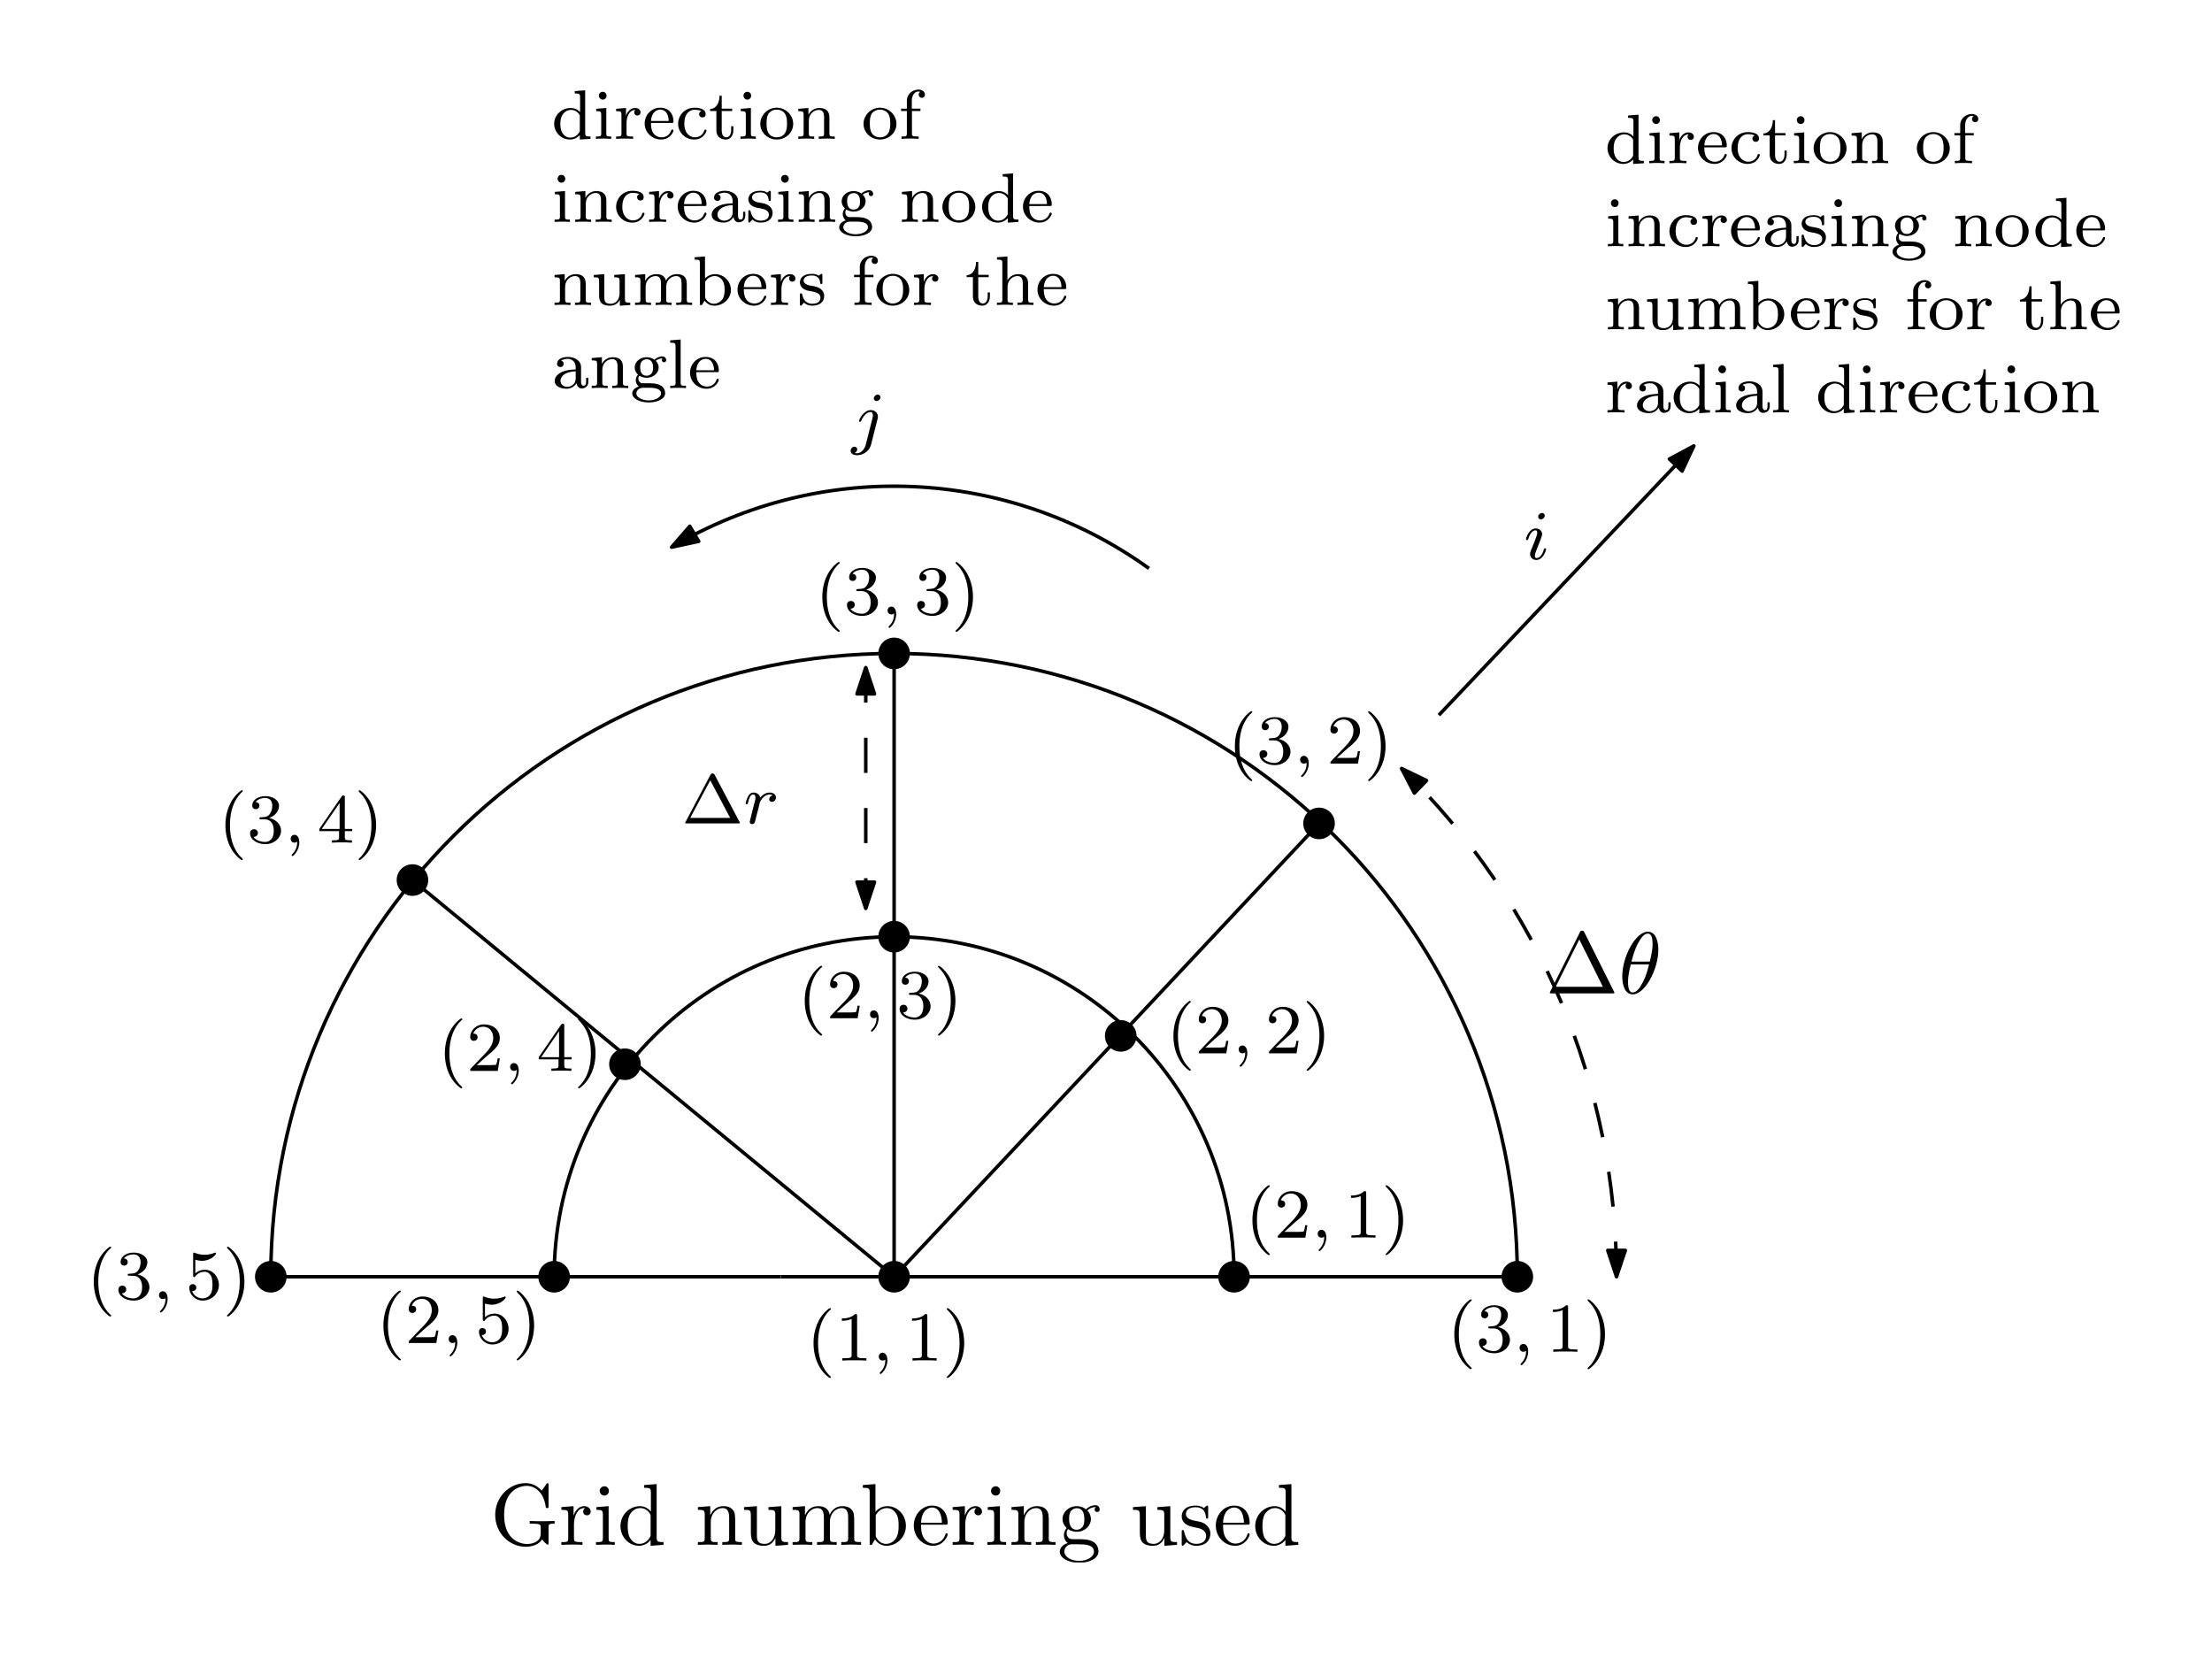 <?xml version="1.0" encoding="UTF-8"?>
<svg width="252pt" height="189pt" version="1.1" viewBox="0 0 252 189" xmlns="http://www.w3.org/2000/svg" xmlns:xlink="http://www.w3.org/1999/xlink">
 <defs>
  <symbol id="glyph0-1" overflow="visible">
   <path d="m4.406-6.953c-0.062-0.141-0.094-0.188-0.266-0.188-0.156 0-0.188 0.047-0.25 0.188l-3.375 6.75c-0.047 0.094-0.047 0.109-0.047 0.125 0 0.078 0.062 0.078 0.219 0.078h6.922c0.156 0 0.219 0 0.219-0.078 0-0.016 0-0.031-0.047-0.125zm-0.578 0.812 2.688 5.391h-5.375z"/>
  </symbol>
  <symbol id="glyph0-2" overflow="visible">
   <path d="m5.906-0.625c0.141 0.219 0.531 0.609 0.641 0.609 0.094 0 0.094-0.078 0.094-0.219v-1.734c0-0.391 0.031-0.438 0.688-0.438v-0.312c-0.375 0-0.922 0.031-1.219 0.031-0.391 0-1.25 0-1.609-0.031v0.312h0.328c0.891 0 0.922 0.109 0.922 0.469v0.641c0 1.125-1.266 1.203-1.547 1.203-0.641 0-2.625-0.344-2.625-3.312 0-2.984 1.969-3.312 2.562-3.312 1.078 0 1.984 0.891 2.172 2.359 0.031 0.141 0.031 0.172 0.172 0.172 0.156 0 0.156-0.031 0.156-0.234v-2.359c0-0.172 0-0.25-0.109-0.25-0.047 0-0.078 0-0.156 0.125l-0.5 0.734c-0.328-0.312-0.859-0.859-1.844-0.859-1.859 0-3.469 1.578-3.469 3.625s1.594 3.625 3.484 3.625c0.734 0 1.531-0.266 1.859-0.844z"/>
  </symbol>
  <symbol id="glyph0-3" overflow="visible">
   <path d="m1.672-3.312v-1.094l-1.391 0.109v0.312c0.703 0 0.781 0.062 0.781 0.562v2.672c0 0.438-0.109 0.438-0.781 0.438v0.312c0.391-0.016 0.859-0.031 1.141-0.031 0.391 0 0.859 0 1.266 0.031v-0.312h-0.219c-0.734 0-0.75-0.109-0.75-0.469v-1.531c0-0.984 0.422-1.875 1.172-1.875 0.062 0 0.094 0 0.109 0.016-0.031 0-0.234 0.125-0.234 0.391s0.219 0.422 0.438 0.422c0.172 0 0.422-0.125 0.422-0.438s-0.312-0.609-0.734-0.609c-0.734 0-1.094 0.672-1.219 1.094z"/>
  </symbol>
  <symbol id="glyph0-4" overflow="visible">
   <path d="m1.766-4.406-1.391 0.109v0.312c0.641 0 0.734 0.062 0.734 0.547v2.688c0 0.438-0.109 0.438-0.781 0.438v0.312c0.312-0.016 0.859-0.031 1.094-0.031 0.359 0 0.703 0.016 1.047 0.031v-0.312c-0.672 0-0.703-0.047-0.703-0.438zm0.031-1.734c0-0.312-0.234-0.531-0.516-0.531-0.312 0-0.531 0.266-0.531 0.531s0.219 0.531 0.531 0.531c0.281 0 0.516-0.219 0.516-0.531z"/>
  </symbol>
  <symbol id="glyph0-5" overflow="visible">
   <path d="m3.781-0.547v0.656l1.469-0.109v-0.312c-0.688 0-0.781-0.062-0.781-0.562v-6.047l-1.422 0.109v0.312c0.688 0 0.766 0.062 0.766 0.562v2.156c-0.281-0.359-0.719-0.625-1.25-0.625-1.172 0-2.219 0.984-2.219 2.266 0 1.266 0.969 2.25 2.109 2.25 0.641 0 1.078-0.344 1.328-0.656zm0-2.672v2.047c0 0.172 0 0.188-0.109 0.359-0.297 0.484-0.734 0.703-1.172 0.703-0.453 0-0.812-0.266-1.047-0.641-0.25-0.406-0.281-0.969-0.281-1.391 0-0.359 0.016-0.953 0.297-1.406 0.219-0.312 0.594-0.641 1.141-0.641 0.344 0 0.766 0.156 1.062 0.594 0.109 0.172 0.109 0.188 0.109 0.375z"/>
  </symbol>
  <symbol id="glyph0-6" overflow="visible">
   <path d="m1.094-3.422v2.672c0 0.438-0.109 0.438-0.781 0.438v0.312c0.359-0.016 0.859-0.031 1.141-0.031 0.25 0 0.766 0.016 1.109 0.031v-0.312c-0.672 0-0.781 0-0.781-0.438v-1.844c0-1.031 0.719-1.594 1.344-1.594 0.641 0 0.75 0.531 0.75 1.109v2.328c0 0.438-0.109 0.438-0.781 0.438v0.312c0.344-0.016 0.859-0.031 1.125-0.031 0.25 0 0.781 0.016 1.109 0.031v-0.312c-0.516 0-0.766 0-0.766-0.297v-1.906c0-0.859 0-1.156-0.312-1.516-0.141-0.172-0.469-0.375-1.047-0.375-0.734 0-1.203 0.422-1.484 1.047v-1.047l-1.406 0.109v0.312c0.703 0 0.781 0.062 0.781 0.562z"/>
  </symbol>
  <symbol id="glyph0-7" overflow="visible">
   <path d="m3.891-0.781v0.891l1.438-0.109v-0.312c-0.688 0-0.766-0.062-0.766-0.562v-3.531l-1.469 0.109v0.312c0.688 0 0.781 0.062 0.781 0.562v1.766c0 0.875-0.484 1.547-1.219 1.547-0.828 0-0.875-0.469-0.875-0.984v-3.312l-1.469 0.109v0.312c0.781 0 0.781 0.031 0.781 0.906v1.5c0 0.781 0 1.688 1.516 1.688 0.562 0 1-0.281 1.281-0.891z"/>
  </symbol>
  <symbol id="glyph0-8" overflow="visible">
   <path d="m1.094-3.422v2.672c0 0.438-0.109 0.438-0.781 0.438v0.312c0.359-0.016 0.859-0.031 1.141-0.031 0.25 0 0.766 0.016 1.109 0.031v-0.312c-0.672 0-0.781 0-0.781-0.438v-1.844c0-1.031 0.719-1.594 1.344-1.594 0.641 0 0.75 0.531 0.75 1.109v2.328c0 0.438-0.109 0.438-0.781 0.438v0.312c0.344-0.016 0.859-0.031 1.125-0.031 0.25 0 0.781 0.016 1.109 0.031v-0.312c-0.656 0-0.766 0-0.766-0.438v-1.844c0-1.031 0.703-1.594 1.344-1.594 0.625 0 0.734 0.531 0.734 1.109v2.328c0 0.438-0.109 0.438-0.781 0.438v0.312c0.344-0.016 0.859-0.031 1.125-0.031s0.781 0.016 1.125 0.031v-0.312c-0.516 0-0.766 0-0.781-0.297v-1.906c0-0.859 0-1.156-0.312-1.516-0.141-0.172-0.469-0.375-1.047-0.375-0.828 0-1.281 0.594-1.438 0.984-0.141-0.875-0.875-0.984-1.328-0.984-0.734 0-1.203 0.422-1.484 1.047v-1.047l-1.406 0.109v0.312c0.703 0 0.781 0.062 0.781 0.562z"/>
  </symbol>
  <symbol id="glyph0-9" overflow="visible">
   <path d="m1.719-3.766v-3.156l-1.438 0.109v0.312c0.703 0 0.781 0.062 0.781 0.562v5.938h0.25c0-0.016 0.078-0.156 0.359-0.625 0.141 0.234 0.562 0.734 1.297 0.734 1.188 0 2.219-0.984 2.219-2.266 0-1.266-0.969-2.25-2.109-2.25-0.781 0-1.203 0.469-1.359 0.641zm0.031 2.625v-2.047c0-0.188 0-0.203 0.109-0.359 0.391-0.562 0.938-0.641 1.172-0.641 0.453 0 0.812 0.266 1.047 0.641 0.266 0.406 0.281 0.969 0.281 1.391 0 0.359-0.016 0.953-0.297 1.406-0.219 0.312-0.594 0.641-1.125 0.641-0.453 0-0.812-0.234-1.047-0.609-0.141-0.203-0.141-0.234-0.141-0.422z"/>
  </symbol>
  <symbol id="glyph0-10" overflow="visible">
   <path d="m1.109-2.516c0.062-1.484 0.906-1.734 1.25-1.734 1.016 0 1.125 1.344 1.125 1.734zm0 0.219h2.781c0.219 0 0.25 0 0.25-0.219 0-0.984-0.547-1.953-1.781-1.953-1.156 0-2.078 1.031-2.078 2.281 0 1.328 1.047 2.297 2.188 2.297 1.219 0 1.672-1.109 1.672-1.297 0-0.094-0.078-0.125-0.141-0.125-0.078 0-0.109 0.062-0.125 0.141-0.344 1.031-1.25 1.031-1.344 1.031-0.5 0-0.891-0.297-1.125-0.672-0.297-0.469-0.297-1.125-0.297-1.484z"/>
  </symbol>
  <symbol id="glyph0-11" overflow="visible">
   <path d="m2.219-1.719c-0.875 0-0.875-1-0.875-1.219 0-0.266 0.016-0.594 0.156-0.844 0.078-0.109 0.312-0.391 0.719-0.391 0.859 0 0.859 0.984 0.859 1.219 0 0.266 0 0.594-0.156 0.844-0.078 0.109-0.312 0.391-0.703 0.391zm-1.156 0.391c0-0.031 0-0.266 0.156-0.469 0.391 0.281 0.812 0.312 1 0.312 0.922 0 1.609-0.688 1.609-1.453 0-0.375-0.156-0.734-0.406-0.969 0.359-0.344 0.719-0.391 0.891-0.391 0.031 0 0.078 0 0.109 0.016-0.109 0.031-0.172 0.141-0.172 0.266 0 0.172 0.141 0.281 0.297 0.281 0.094 0 0.281-0.062 0.281-0.297 0-0.172-0.109-0.484-0.5-0.484-0.203 0-0.641 0.062-1.062 0.469-0.422-0.328-0.828-0.359-1.047-0.359-0.938 0-1.625 0.688-1.625 1.453 0 0.438 0.219 0.812 0.469 1.031-0.125 0.141-0.312 0.469-0.312 0.828 0 0.312 0.141 0.688 0.453 0.891-0.609 0.156-0.922 0.594-0.922 0.984 0 0.719 0.984 1.266 2.203 1.266 1.172 0 2.203-0.5 2.203-1.281 0-0.344-0.125-0.859-0.641-1.141-0.531-0.266-1.109-0.266-1.719-0.266-0.25 0-0.672 0-0.75-0.016-0.312-0.047-0.516-0.344-0.516-0.672zm1.438 3.156c-1.016 0-1.703-0.516-1.703-1.047 0-0.453 0.375-0.828 0.812-0.844h0.594c0.859 0 1.969 0 1.969 0.844 0 0.547-0.703 1.047-1.672 1.047z"/>
  </symbol>
  <symbol id="glyph0-12" overflow="visible">
   <path d="m2.078-1.938c0.219 0.047 1.031 0.203 1.031 0.922 0 0.5-0.344 0.906-1.125 0.906-0.844 0-1.203-0.562-1.391-1.422-0.031-0.125-0.031-0.156-0.141-0.156-0.125 0-0.125 0.062-0.125 0.234v1.328c0 0.172 0 0.234 0.109 0.234 0.047 0 0.062-0.016 0.25-0.203 0.016-0.016 0.016-0.031 0.203-0.219 0.438 0.406 0.891 0.422 1.094 0.422 1.141 0 1.609-0.672 1.609-1.391 0-0.516-0.297-0.828-0.422-0.938-0.328-0.328-0.719-0.406-1.141-0.484-0.562-0.109-1.219-0.234-1.219-0.812 0-0.359 0.25-0.766 1.109-0.766 1.094 0 1.156 0.906 1.172 1.203 0 0.094 0.094 0.094 0.109 0.094 0.141 0 0.141-0.047 0.141-0.234v-1.016c0-0.156 0-0.234-0.109-0.234-0.047 0-0.078 0-0.203 0.125-0.031 0.031-0.125 0.125-0.172 0.156-0.375-0.281-0.781-0.281-0.938-0.281-1.219 0-1.594 0.672-1.594 1.234 0 0.344 0.156 0.625 0.422 0.844 0.328 0.25 0.609 0.312 1.328 0.453z"/>
  </symbol>
  <symbol id="glyph1-1" overflow="visible">
   <path d="m4.531-4.984c0-0.656-0.172-2.047-1.188-2.047-1.391 0-2.922 2.812-2.922 5.094 0 0.938 0.281 2.047 1.188 2.047 1.406 0 2.922-2.859 2.922-5.094zm-3.062 1.359c0.172-0.625 0.375-1.422 0.781-2.141 0.266-0.484 0.625-1.047 1.078-1.047 0.484 0 0.547 0.641 0.547 1.203 0 0.5-0.078 1-0.312 1.984zm2 0.328c-0.109 0.453-0.312 1.297-0.703 2.016-0.344 0.688-0.719 1.172-1.156 1.172-0.328 0-0.531-0.297-0.531-1.219 0-0.422 0.062-1 0.312-1.969z"/>
  </symbol>
  <symbol id="glyph2-1" overflow="visible">
   <path d="m3.766-5.531c-0.094-0.156-0.188-0.156-0.25-0.156-0.047 0-0.141 0-0.234 0.156l-2.812 5.328c-0.062 0.094-0.062 0.109-0.062 0.125 0 0.078 0.062 0.078 0.188 0.078h5.859c0.125 0 0.188 0 0.188-0.078 0-0.016 0-0.031-0.062-0.125zm-0.5 0.625 2.266 4.281h-4.547z"/>
  </symbol>
  <symbol id="glyph2-2" overflow="visible">
   <path d="m2.656 1.984c0.062 0 0.156 0 0.156-0.094 0-0.031 0-0.031-0.109-0.141-1.094-1.031-1.359-2.5-1.359-3.734 0-2.297 0.938-3.375 1.344-3.75 0.125-0.094 0.125-0.109 0.125-0.141 0-0.047-0.031-0.094-0.109-0.094-0.125 0-0.531 0.406-0.594 0.469-1.062 1.125-1.281 2.547-1.281 3.516 0 1.781 0.734 3.219 1.828 3.969z"/>
  </symbol>
  <symbol id="glyph2-3" overflow="visible">
   <path d="m2.5-5.078c0-0.219-0.016-0.219-0.234-0.219-0.328 0.312-0.75 0.5-1.5 0.5v0.266c0.219 0 0.641 0 1.109-0.203v4.078c0 0.297-0.031 0.391-0.781 0.391h-0.281v0.266c0.328-0.031 1.016-0.031 1.375-0.031s1.047 0 1.375 0.031v-0.266h-0.281c-0.75 0-0.781-0.094-0.781-0.391z"/>
  </symbol>
  <symbol id="glyph2-4" overflow="visible">
   <path d="m2.469-1.984c0-0.766-0.141-1.672-0.625-2.609-0.391-0.734-1.125-1.375-1.266-1.375-0.078 0-0.094 0.047-0.094 0.094 0 0.031 0 0.047 0.094 0.141 1.109 1.062 1.359 2.516 1.359 3.75 0 2.281-0.938 3.359-1.344 3.734-0.109 0.094-0.109 0.109-0.109 0.141 0 0.047 0.016 0.094 0.094 0.094 0.125 0 0.531-0.406 0.594-0.469 1.062-1.125 1.297-2.547 1.297-3.5z"/>
  </symbol>
  <symbol id="glyph2-5" overflow="visible">
   <path d="m2.25-1.625c0.125-0.125 0.453-0.391 0.594-0.5 0.484-0.453 0.953-0.891 0.953-1.609 0-0.953-0.797-1.562-1.781-1.562-0.969 0-1.594 0.719-1.594 1.438 0 0.391 0.312 0.438 0.422 0.438 0.172 0 0.422-0.109 0.422-0.422 0-0.406-0.406-0.406-0.5-0.406 0.234-0.594 0.766-0.781 1.156-0.781 0.734 0 1.125 0.625 1.125 1.297 0 0.828-0.578 1.438-1.531 2.391l-1 1.047c-0.094 0.078-0.094 0.094-0.094 0.297h3.141l0.234-1.422h-0.25c-0.016 0.156-0.078 0.547-0.172 0.703-0.047 0.062-0.656 0.062-0.781 0.062h-1.422z"/>
  </symbol>
  <symbol id="glyph2-6" overflow="visible">
   <path d="m2.016-2.656c0.625 0 1.031 0.453 1.031 1.297 0 1-0.562 1.281-0.984 1.281-0.438 0-1.047-0.156-1.328-0.578 0.297 0 0.5-0.188 0.5-0.438 0-0.266-0.188-0.438-0.453-0.438-0.203 0-0.438 0.125-0.438 0.453 0 0.75 0.812 1.25 1.734 1.25 1.047 0 1.797-0.734 1.797-1.531 0-0.672-0.531-1.266-1.344-1.453 0.625-0.219 1.109-0.75 1.109-1.391s-0.719-1.094-1.547-1.094c-0.859 0-1.5 0.453-1.5 1.062 0 0.297 0.188 0.422 0.406 0.422 0.25 0 0.406-0.172 0.406-0.406 0-0.297-0.266-0.406-0.438-0.406 0.344-0.438 0.953-0.469 1.094-0.469 0.203 0 0.812 0.062 0.812 0.891 0 0.547-0.234 0.891-0.344 1.016-0.234 0.25-0.422 0.266-0.906 0.297-0.156 0-0.219 0.016-0.219 0.125s0.078 0.109 0.219 0.109z"/>
  </symbol>
  <symbol id="glyph2-7" overflow="visible">
   <path d="m3.141-5.156c0-0.156 0-0.219-0.172-0.219-0.094 0-0.109 0-0.188 0.109l-2.547 3.703v0.25h2.25v0.672c0 0.297-0.016 0.375-0.641 0.375h-0.172v0.266c0.672-0.031 0.688-0.031 1.141-0.031s0.469 0 1.141 0.031v-0.266h-0.172c-0.625 0-0.641-0.078-0.641-0.375v-0.672h0.844v-0.25h-0.844zm-0.594 0.641v2.953h-2.031z"/>
  </symbol>
  <symbol id="glyph2-8" overflow="visible">
   <path d="m1.109-4.484c0.109 0.031 0.422 0.125 0.766 0.125 1 0 1.594-0.703 1.594-0.828 0-0.094-0.047-0.109-0.094-0.109-0.016 0-0.031 0-0.094 0.031-0.312 0.125-0.688 0.219-1.109 0.219-0.469 0-0.859-0.109-1.109-0.219-0.078-0.031-0.094-0.031-0.109-0.031-0.094 0-0.094 0.078-0.094 0.234v2.328c0 0.141 0 0.234 0.125 0.234 0.062 0 0.078-0.031 0.125-0.094 0.094-0.109 0.391-0.516 1.078-0.516 0.438 0 0.656 0.359 0.734 0.516 0.125 0.281 0.141 0.656 0.141 0.953s0 0.734-0.219 1.078c-0.156 0.25-0.484 0.484-0.906 0.484-0.516 0-1.016-0.312-1.203-0.844 0.016 0.016 0.078 0.016 0.078 0.016 0.219 0 0.406-0.141 0.406-0.391 0-0.297-0.234-0.406-0.391-0.406s-0.406 0.078-0.406 0.422c0 0.719 0.625 1.453 1.531 1.453 1 0 1.844-0.781 1.844-1.766 0-0.922-0.672-1.75-1.609-1.75-0.391 0-0.766 0.125-1.078 0.406z"/>
  </symbol>
  <symbol id="glyph2-9" overflow="visible">
   <path d="m2.625-5.438v0.266c0.531 0 0.609 0.047 0.609 0.438v1.688c-0.281-0.312-0.656-0.469-1.078-0.469-1 0-1.875 0.781-1.875 1.797 0 0.984 0.797 1.797 1.797 1.797 0.469 0 0.859-0.219 1.125-0.5v0.5l1.219-0.078v-0.266c-0.547 0-0.609-0.047-0.609-0.438v-4.828zm0.578 4.453c0 0.141 0 0.172-0.125 0.328-0.219 0.328-0.578 0.516-0.953 0.516s-0.688-0.188-0.875-0.484c-0.219-0.312-0.266-0.703-0.266-1.078 0-0.469 0.078-0.797 0.266-1.062 0.188-0.297 0.547-0.531 0.953-0.531 0.375 0 0.766 0.203 1 0.609z"/>
  </symbol>
  <symbol id="glyph2-10" overflow="visible">
   <path d="m1.547-4.906c0-0.234-0.172-0.453-0.438-0.453-0.234 0-0.438 0.188-0.438 0.438 0 0.281 0.234 0.453 0.438 0.453 0.281 0 0.438-0.234 0.438-0.438zm-1.188 1.484v0.266c0.516 0 0.578 0.047 0.578 0.438v2.094c0 0.359-0.094 0.359-0.609 0.359v0.266c0.312-0.031 0.766-0.031 0.891-0.031 0.094 0 0.578 0 0.859 0.031v-0.266c-0.531 0-0.562-0.031-0.562-0.344v-2.906z"/>
  </symbol>
  <symbol id="glyph2-11" overflow="visible">
   <path d="m1.469-1.812c0-0.609 0.25-1.469 1.016-1.484-0.047 0.031-0.141 0.094-0.141 0.281 0 0.25 0.203 0.359 0.359 0.359 0.188 0 0.359-0.125 0.359-0.359 0-0.281-0.25-0.5-0.609-0.5-0.516 0-0.875 0.391-1.031 0.844h-0.016v-0.844l-1.125 0.094v0.266c0.547 0 0.609 0.047 0.609 0.438v2.094c0 0.359-0.109 0.359-0.609 0.359v0.266c0.312-0.031 0.75-0.031 0.938-0.031 0.469 0 0.484 0 1 0.031v-0.266h-0.156c-0.578 0-0.594-0.078-0.594-0.375z"/>
  </symbol>
  <symbol id="glyph2-12" overflow="visible">
   <path d="m3.297-1.812c0.172 0 0.219 0 0.219-0.188 0-0.703-0.391-1.547-1.516-1.547-0.984 0-1.766 0.812-1.766 1.797 0 1.031 0.859 1.828 1.875 1.828 1 0 1.406-0.844 1.406-1.031 0-0.031-0.031-0.109-0.125-0.109s-0.109 0.047-0.125 0.094c-0.281 0.781-0.969 0.797-1.109 0.797-0.359 0-0.734-0.156-0.969-0.531-0.234-0.359-0.234-0.875-0.234-1.109zm-2.344-0.219c0.078-1.109 0.75-1.297 1.047-1.297 0.938 0 0.969 1.125 0.969 1.297z"/>
  </symbol>
  <symbol id="glyph2-13" overflow="visible">
   <path d="m2.938-3.156c-0.234 0.062-0.266 0.25-0.266 0.344 0 0.219 0.156 0.375 0.375 0.375s0.375-0.141 0.375-0.391c0-0.484-0.531-0.719-1.281-0.719-1.109 0-1.859 0.875-1.859 1.828 0 1.016 0.828 1.797 1.828 1.797 1.125 0 1.406-0.938 1.406-1.031s-0.109-0.094-0.125-0.094c-0.062 0-0.094 0-0.125 0.078-0.047 0.172-0.281 0.797-1.078 0.797-0.484 0-1.203-0.375-1.203-1.562 0-1.141 0.594-1.578 1.172-1.578 0.078 0 0.5 0 0.781 0.156z"/>
  </symbol>
  <symbol id="glyph2-14" overflow="visible">
   <path d="m1.484-3.172h1.188v-0.266h-1.188v-1.469h-0.25c0 0.734-0.328 1.484-1.078 1.516v0.219h0.719v2.172c0 0.938 0.719 1.078 1.078 1.078 0.547 0 0.859-0.469 0.859-1.078v-0.438h-0.25v0.422c0 0.547-0.25 0.844-0.547 0.844-0.531 0-0.531-0.688-0.531-0.812z"/>
  </symbol>
  <symbol id="glyph2-15" overflow="visible">
   <path d="m3.984-1.703c0-0.984-0.828-1.844-1.875-1.844s-1.875 0.859-1.875 1.844c0 1 0.859 1.781 1.875 1.781 1.031 0 1.875-0.781 1.875-1.781zm-1.875 1.531c-0.422 0-0.766-0.203-0.938-0.484-0.203-0.328-0.219-0.719-0.219-1.109 0-0.312 0-0.781 0.234-1.125 0.219-0.281 0.547-0.438 0.922-0.438 0.422 0 0.766 0.203 0.938 0.469 0.219 0.344 0.234 0.766 0.234 1.094 0 0.359-0.016 0.797-0.25 1.141-0.203 0.312-0.562 0.453-0.922 0.453z"/>
  </symbol>
  <symbol id="glyph2-16" overflow="visible">
   <path d="m3.875-2.422c0-0.656-0.312-1.094-1.141-1.094-0.797 0-1.156 0.578-1.25 0.766v-0.766l-1.156 0.094v0.266c0.547 0 0.609 0.047 0.609 0.438v2.094c0 0.359-0.094 0.359-0.609 0.359v0.266c0.344-0.031 0.688-0.031 0.906-0.031 0.234 0 0.562 0 0.906 0.031v-0.266c-0.5 0-0.609 0-0.609-0.359v-1.438c0-0.844 0.641-1.234 1.125-1.234s0.609 0.344 0.609 0.844v1.828c0 0.359-0.094 0.359-0.609 0.359v0.266c0.344-0.031 0.703-0.031 0.906-0.031 0.234 0 0.578 0 0.922 0.031v-0.266c-0.516 0-0.609 0-0.609-0.359z"/>
  </symbol>
  <symbol id="glyph2-17" overflow="visible">
   <path d="m1.516-3.172h0.969v-0.266h-0.984v-0.891c0-0.703 0.391-1.062 0.734-1.062 0.125 0 0.203 0.031 0.234 0.047-0.141 0.062-0.188 0.203-0.188 0.312 0 0.203 0.156 0.359 0.359 0.359 0.219 0 0.359-0.156 0.359-0.359 0-0.344-0.328-0.578-0.75-0.578-0.594 0-1.312 0.438-1.312 1.281v0.891h-0.656v0.266h0.656v2.547c0 0.359-0.094 0.359-0.609 0.359v0.266c0.312-0.031 0.75-0.031 0.953-0.031 0.469 0 0.484 0 1 0.031v-0.266h-0.156c-0.594 0-0.609-0.078-0.609-0.375z"/>
  </symbol>
  <symbol id="glyph2-18" overflow="visible">
   <path d="m3.344-2.375c0-0.781-0.75-1.172-1.484-1.172-0.656 0-1.25 0.25-1.25 0.781 0 0.234 0.172 0.375 0.375 0.375 0.234 0 0.375-0.156 0.375-0.375 0-0.188-0.109-0.328-0.297-0.359 0.297-0.203 0.734-0.203 0.781-0.203 0.453 0 0.891 0.312 0.891 0.969v0.234c-0.453 0.031-0.984 0.047-1.547 0.281-0.703 0.312-0.844 0.766-0.844 1.031 0 0.688 0.812 0.891 1.359 0.891 0.578 0 0.938-0.328 1.125-0.641 0.031 0.297 0.234 0.609 0.594 0.609 0.078 0 0.75-0.031 0.75-0.766v-0.438h-0.25v0.438c0 0.328-0.109 0.453-0.281 0.453-0.297 0-0.297-0.359-0.297-0.453zm-0.609 1.25c0 0.781-0.641 0.984-0.969 0.984-0.406 0-0.766-0.281-0.766-0.672 0-0.516 0.5-1.062 1.734-1.094z"/>
  </symbol>
  <symbol id="glyph2-19" overflow="visible">
   <path d="m2.844-3.344c0-0.125 0-0.203-0.109-0.203-0.047 0-0.062 0-0.188 0.125-0.016 0-0.094 0.078-0.109 0.078s-0.031 0-0.078-0.031c-0.125-0.094-0.359-0.172-0.719-0.172-1.109 0-1.359 0.594-1.359 0.984s0.297 0.625 0.312 0.656c0.328 0.234 0.5 0.266 1.047 0.359 0.375 0.078 0.984 0.188 0.984 0.719 0 0.312-0.203 0.688-0.938 0.688-0.812 0-1.047-0.625-1.141-1.047-0.031-0.109-0.047-0.141-0.141-0.141-0.125 0-0.125 0.062-0.125 0.219v0.984c0 0.125 0 0.203 0.094 0.203 0.062 0 0.062 0 0.203-0.156 0.047-0.047 0.125-0.141 0.172-0.188 0.359 0.328 0.734 0.344 0.938 0.344 1.016 0 1.359-0.578 1.359-1.109 0-0.375-0.219-0.938-1.172-1.109-0.062-0.016-0.516-0.094-0.547-0.094-0.25-0.062-0.625-0.234-0.625-0.547 0-0.234 0.188-0.578 0.938-0.578 0.891 0 0.938 0.656 0.953 0.875 0 0.062 0.062 0.094 0.109 0.094 0.141 0 0.141-0.062 0.141-0.203z"/>
  </symbol>
  <symbol id="glyph2-20" overflow="visible">
   <path d="m1.375-0.547c-0.25-0.031-0.438-0.234-0.438-0.531 0-0.188 0.047-0.266 0.094-0.328 0.344 0.188 0.656 0.234 0.844 0.234 0.781 0 1.375-0.547 1.375-1.172 0-0.297-0.141-0.562-0.328-0.766 0.109-0.094 0.375-0.266 0.766-0.266-0.031 0.016-0.078 0.062-0.078 0.188 0 0.141 0.109 0.25 0.25 0.25 0.109 0 0.25-0.078 0.25-0.266 0-0.125-0.109-0.406-0.453-0.406-0.141 0-0.531 0.047-0.891 0.375-0.203-0.141-0.516-0.281-0.891-0.281-0.781 0-1.359 0.547-1.359 1.172 0 0.375 0.203 0.656 0.375 0.812-0.188 0.203-0.25 0.453-0.25 0.641 0 0.328 0.172 0.578 0.344 0.719-0.422 0.109-0.75 0.422-0.75 0.781 0 0.578 0.828 1.031 1.875 1.031 1 0 1.875-0.406 1.875-1.047 0-0.422-0.25-0.766-0.516-0.891-0.469-0.25-0.859-0.25-1.641-0.25zm0.5-0.859c-0.734 0-0.734-0.766-0.734-0.938 0-0.297 0.031-0.5 0.156-0.656 0.141-0.188 0.359-0.281 0.578-0.281 0.734 0 0.734 0.766 0.734 0.938 0 0.297-0.031 0.5-0.156 0.656-0.172 0.234-0.422 0.281-0.578 0.281zm0.375 1.375c0.219 0 1.266 0 1.266 0.641 0 0.422-0.609 0.797-1.406 0.797s-1.406-0.375-1.406-0.797c0-0.172 0.141-0.641 0.781-0.641z"/>
  </symbol>
  <symbol id="glyph2-21" overflow="visible">
   <path d="m2.656-3.422v0.266c0.547 0 0.609 0.047 0.609 0.438v1.391c0 0.688-0.406 1.188-1.016 1.188-0.688 0-0.719-0.344-0.719-0.75v-2.625l-1.203 0.094v0.266c0.609 0 0.609 0.016 0.609 0.719v1.203c0 0.578 0 1.312 1.266 1.312 0.75 0 1.047-0.578 1.078-0.641h0.016v0.641l1.188-0.078v-0.266c-0.547 0-0.609-0.047-0.609-0.438v-2.812z"/>
  </symbol>
  <symbol id="glyph2-22" overflow="visible">
   <path d="m6.219-2.422c0-0.641-0.281-1.094-1.141-1.094-0.734 0-1.109 0.5-1.234 0.734-0.141-0.578-0.594-0.734-1.109-0.734-0.781 0-1.141 0.547-1.25 0.766v-0.766l-1.156 0.094v0.266c0.547 0 0.609 0.047 0.609 0.438v2.094c0 0.359-0.094 0.359-0.609 0.359v0.266c0.344-0.031 0.688-0.031 0.906-0.031 0.234 0 0.562 0 0.906 0.031v-0.266c-0.5 0-0.609 0-0.609-0.359v-1.438c0-0.844 0.641-1.234 1.141-1.234 0.516 0 0.609 0.406 0.609 0.844v1.828c0 0.359-0.109 0.359-0.609 0.359v0.266c0.344-0.031 0.688-0.031 0.906-0.031 0.234 0 0.562 0 0.906 0.031v-0.266c-0.516 0-0.609 0-0.609-0.359v-1.438c0-0.844 0.641-1.234 1.141-1.234 0.516 0 0.609 0.406 0.609 0.844v1.828c0 0.359-0.109 0.359-0.609 0.359v0.266c0.344-0.031 0.688-0.031 0.906-0.031 0.234 0 0.562 0 0.906 0.031v-0.266c-0.516 0-0.609 0-0.609-0.359z"/>
  </symbol>
  <symbol id="glyph2-23" overflow="visible">
   <path d="m1.469-5.531-1.188 0.094v0.266c0.547 0 0.609 0.047 0.609 0.438v4.734h0.234l0.297-0.5c0.188 0.281 0.562 0.578 1.109 0.578 1 0 1.891-0.781 1.891-1.797 0-1-0.828-1.797-1.797-1.797-0.641 0-1.016 0.344-1.156 0.484zm0.016 3.016c0-0.156 0-0.172 0.125-0.312 0.234-0.297 0.609-0.469 0.969-0.469 0.406 0 0.719 0.25 0.875 0.484 0.141 0.219 0.25 0.5 0.25 1.078 0 0.188 0 0.75-0.281 1.125-0.297 0.359-0.672 0.469-0.922 0.469-0.391 0-0.703-0.203-0.922-0.516-0.094-0.156-0.094-0.156-0.094-0.312z"/>
  </symbol>
  <symbol id="glyph2-24" overflow="visible">
   <path d="m3.875-2.422c0-0.656-0.312-1.094-1.141-1.094-0.703 0-1.062 0.453-1.219 0.703v-2.719l-1.188 0.094v0.266c0.547 0 0.609 0.047 0.609 0.438v4.109c0 0.359-0.094 0.359-0.609 0.359v0.266c0.344-0.031 0.688-0.031 0.906-0.031 0.234 0 0.562 0 0.906 0.031v-0.266c-0.5 0-0.609 0-0.609-0.359v-1.438c0-0.844 0.641-1.234 1.125-1.234s0.609 0.344 0.609 0.844v1.828c0 0.359-0.094 0.359-0.609 0.359v0.266c0.344-0.031 0.703-0.031 0.906-0.031 0.234 0 0.578 0 0.922 0.031v-0.266c-0.516 0-0.609 0-0.609-0.359z"/>
  </symbol>
  <symbol id="glyph2-25" overflow="visible">
   <path d="m1.516-5.531-1.188 0.094v0.266c0.547 0 0.609 0.047 0.609 0.438v4.109c0 0.359-0.094 0.359-0.609 0.359v0.266c0.312-0.031 0.766-0.031 0.906-0.031 0.156 0 0.578 0 0.891 0.031v-0.266c-0.5 0-0.609 0-0.609-0.359z"/>
  </symbol>
  <symbol id="glyph3-1" overflow="visible">
   <path d="m1.531-1.094c0.094-0.344 0.188-0.688 0.266-1.047 0-0.016 0.062-0.234 0.062-0.281 0.031-0.078 0.234-0.406 0.438-0.594 0.25-0.234 0.531-0.281 0.672-0.281 0.078 0 0.234 0.016 0.344 0.109-0.344 0.078-0.391 0.359-0.391 0.438 0 0.172 0.125 0.297 0.312 0.297 0.203 0 0.453-0.172 0.453-0.5 0-0.281-0.25-0.562-0.703-0.562-0.547 0-0.906 0.359-1.078 0.578-0.156-0.578-0.703-0.578-0.781-0.578-0.281 0-0.484 0.188-0.609 0.438-0.188 0.359-0.281 0.766-0.281 0.781 0 0.078 0.062 0.109 0.125 0.109 0.109 0 0.109-0.031 0.172-0.25 0.094-0.391 0.234-0.859 0.562-0.859 0.219 0 0.266 0.203 0.266 0.375 0 0.156-0.047 0.297-0.109 0.562-0.016 0.062-0.141 0.531-0.172 0.641l-0.297 1.203c-0.031 0.125-0.078 0.312-0.078 0.344 0 0.188 0.156 0.25 0.266 0.25 0.281 0 0.328-0.219 0.391-0.5z"/>
  </symbol>
  <symbol id="glyph3-2" overflow="visible">
   <path d="m2.375-4.969c0-0.172-0.125-0.312-0.312-0.312-0.203 0-0.438 0.203-0.438 0.438 0 0.172 0.125 0.297 0.312 0.297 0.203 0 0.438-0.188 0.438-0.422zm-1.156 2.922-0.438 1.094c-0.047 0.125-0.078 0.219-0.078 0.359 0 0.391 0.297 0.672 0.719 0.672 0.781 0 1.109-1.109 1.109-1.219 0-0.078-0.062-0.109-0.125-0.109-0.094 0-0.109 0.062-0.141 0.141-0.172 0.641-0.5 0.969-0.828 0.969-0.094 0-0.188-0.047-0.188-0.25s0.062-0.344 0.156-0.594c0.078-0.203 0.156-0.422 0.25-0.641l0.25-0.641c0.062-0.188 0.172-0.438 0.172-0.578 0-0.391-0.328-0.672-0.734-0.672-0.766 0-1.109 1.109-1.109 1.219 0 0.078 0.062 0.109 0.125 0.109 0.109 0 0.109-0.047 0.141-0.125 0.219-0.766 0.578-0.984 0.828-0.984 0.109 0 0.188 0.047 0.188 0.266 0 0.078-0.016 0.188-0.094 0.438z"/>
  </symbol>
  <symbol id="glyph3-3" overflow="visible">
   <path d="m3.297-4.969c0-0.156-0.125-0.312-0.312-0.312-0.25 0-0.453 0.234-0.453 0.438 0 0.156 0.125 0.297 0.312 0.297 0.234 0 0.453-0.219 0.453-0.422zm-1.672 5.359c-0.125 0.5-0.516 1.016-1 1.016-0.125 0-0.25-0.031-0.266-0.047 0.25-0.109 0.281-0.328 0.281-0.406 0-0.188-0.141-0.297-0.312-0.297-0.219 0-0.438 0.203-0.438 0.469 0 0.297 0.297 0.5 0.75 0.5 0.484 0 1.359-0.297 1.594-1.266l0.719-2.844c0.031-0.094 0.047-0.156 0.047-0.281 0-0.438-0.359-0.75-0.812-0.75-0.844 0-1.344 1.109-1.344 1.219 0 0.078 0.062 0.109 0.125 0.109 0.078 0 0.094-0.031 0.141-0.141 0.25-0.562 0.656-0.969 1.047-0.969 0.172 0 0.266 0.125 0.266 0.375 0 0.109-0.016 0.234-0.047 0.344z"/>
  </symbol>
  <symbol id="glyph3-4" overflow="visible">
   <path d="m1.484-0.125c0 0.516-0.109 0.984-0.594 1.469-0.031 0.031-0.047 0.047-0.047 0.078 0 0.062 0.062 0.109 0.109 0.109 0.094 0 0.766-0.625 0.766-1.562 0-0.5-0.203-0.859-0.547-0.859-0.281 0-0.438 0.234-0.438 0.438 0 0.234 0.156 0.453 0.438 0.453 0.203 0 0.312-0.109 0.312-0.125z"/>
  </symbol>
  <clipPath id="clip1">
   <path d="m230 31h11.852v7h-11.852z"/>
  </clipPath>
  <clipPath id="clip2">
   <path d="m104 169h22v9h-22z"/>
  </clipPath>
 </defs>
 <g id="surface1">
  <path transform="matrix(1,0,0,-1,-89.148,826)" d="m178.1 680.55h85.531" fill="none" stroke="#000" stroke-linejoin="round" stroke-miterlimit="10" stroke-width=".4"/>
  <path transform="matrix(1,0,0,-1,-89.148,826)" d="m178.1 680.55h-58.098" fill="none" stroke="#000" stroke-linejoin="round" stroke-miterlimit="10" stroke-width=".4"/>
  <path transform="matrix(1,0,0,-1,-89.148,826)" d="m262.01 680.55c0 39.215-31.789 71.004-71.004 71.004s-71.008-31.789-71.008-71.004" fill="none" stroke="#000" stroke-linejoin="round" stroke-miterlimit="10" stroke-width=".4"/>
  <path transform="matrix(1,0,0,-1,-89.148,826)" d="m191.01 680.55v71.004" fill="none" stroke="#000" stroke-linejoin="round" stroke-miterlimit="10" stroke-width=".4"/>
  <path transform="matrix(1,0,0,-1,-89.148,826)" d="m191.01 680.55 48.414 51.641" fill="none" stroke="#000" stroke-linejoin="round" stroke-miterlimit="10" stroke-width=".4"/>
  <path transform="matrix(1,0,0,-1,-89.148,826)" d="m191.01 680.55-54.871 45.184" fill="none" stroke="#000" stroke-linejoin="round" stroke-miterlimit="10" stroke-width=".4"/>
  <path transform="matrix(1,0,0,-1,-89.148,826)" d="m152.28 680.55c0 21.387 17.34 38.73 38.73 38.73s38.73-17.344 38.73-38.73" fill="none" stroke="#000" stroke-linejoin="round" stroke-miterlimit="10" stroke-width=".4"/>
  <path d="m103.66 145.45c0-0.992-0.805-1.797-1.797-1.797-0.996 0-1.801 0.805-1.801 1.797 0 0.996 0.805 1.801 1.801 1.801 0.992 0 1.797-0.805 1.797-1.801" fill-rule="evenodd"/>
  <path d="m129.48 118.01c0-0.992-0.809-1.797-1.801-1.797-0.996 0-1.801 0.805-1.801 1.797 0 0.996 0.805 1.801 1.801 1.801 0.992 0 1.801-0.805 1.801-1.801" fill-rule="evenodd"/>
  <path d="m142.39 145.45c0-0.992-0.809-1.797-1.801-1.797-0.996 0-1.801 0.805-1.801 1.797 0 0.996 0.805 1.801 1.801 1.801 0.992 0 1.801-0.805 1.801-1.801" fill-rule="evenodd"/>
  <path d="m174.66 145.45c0-0.992-0.805-1.797-1.801-1.797-0.992 0-1.797 0.805-1.797 1.797 0 0.996 0.805 1.801 1.797 1.801 0.996 0 1.801-0.805 1.801-1.801" fill-rule="evenodd"/>
  <path d="m152.07 93.805c0-0.992-0.805-1.797-1.797-1.797-0.996 0-1.801 0.805-1.801 1.797 0 0.996 0.805 1.801 1.801 1.801 0.992 0 1.797-0.805 1.797-1.801" fill-rule="evenodd"/>
  <path d="m103.66 106.71c0-0.992-0.805-1.801-1.797-1.801-0.996 0-1.801 0.809-1.801 1.801 0 0.996 0.805 1.801 1.801 1.801 0.992 0 1.797-0.805 1.797-1.801" fill-rule="evenodd"/>
  <path d="m103.66 74.441c0-0.996-0.805-1.801-1.797-1.801-0.996 0-1.801 0.805-1.801 1.801 0 0.992 0.805 1.801 1.801 1.801 0.992 0 1.797-0.809 1.797-1.801" fill-rule="evenodd"/>
  <path d="m72.996 121.24c0-0.992-0.805-1.797-1.801-1.797-0.992 0-1.797 0.805-1.797 1.797 0 0.996 0.805 1.801 1.797 1.801 0.996 0 1.801-0.805 1.801-1.801" fill-rule="evenodd"/>
  <path d="m48.789 100.26c0-0.996-0.805-1.801-1.801-1.801-0.992 0-1.797 0.805-1.797 1.801 0 0.992 0.805 1.801 1.797 1.801 0.996 0 1.801-0.809 1.801-1.801" fill-rule="evenodd"/>
  <path d="m32.652 145.45c0-0.992-0.805-1.797-1.801-1.797-0.992 0-1.801 0.805-1.801 1.797 0 0.996 0.809 1.801 1.801 1.801 0.996 0 1.801-0.805 1.801-1.801" fill-rule="evenodd"/>
  <path d="m64.93 145.45c0-0.992-0.809-1.797-1.801-1.797-0.996 0-1.801 0.805-1.801 1.797 0 0.996 0.805 1.801 1.801 1.801 0.992 0 1.801-0.805 1.801-1.801" fill-rule="evenodd"/>
  <g>
   <use x="176.092" y="113.172" xlink:href="#glyph0-1"/>
  </g>
  <g>
   <use x="184.394" y="113.172" xlink:href="#glyph1-1"/>
  </g>
  <path transform="matrix(1,0,0,-1,-89.148,826)" d="m273.31 680.55c0 21.816-8.836 42.703-24.488 57.898" fill="none" stroke="#000" stroke-dasharray="4" stroke-linejoin="round" stroke-miterlimit="10" stroke-width=".4"/>
  <path transform="matrix(1,0,0,-1,-89.148,826)" d="m248.82 738.45 1.457-2.805 1.391 1.434z" fill-rule="evenodd" stroke="#000" stroke-linejoin="round" stroke-miterlimit="10" stroke-width=".4"/>
  <path transform="matrix(1,0,0,-1,-89.148,826)" d="m273.31 680.55 1 3h-2z" fill-rule="evenodd" stroke="#000" stroke-linejoin="round" stroke-miterlimit="10" stroke-width=".4"/>
  <g>
   <use x="77.652" y="93.806" xlink:href="#glyph2-1"/>
  </g>
  <g>
   <use x="84.709" y="93.806" xlink:href="#glyph3-1"/>
  </g>
  <path transform="matrix(1,0,0,-1,-89.148,826)" d="m187.78 749.95v-27.434" fill="none" stroke="#000" stroke-dasharray="4" stroke-linejoin="round" stroke-miterlimit="10" stroke-width=".4"/>
  <path transform="matrix(1,0,0,-1,-89.148,826)" d="m187.78 722.51 0.996 3h-1.996z" fill-rule="evenodd" stroke="#000" stroke-linejoin="round" stroke-miterlimit="10" stroke-width=".4"/>
  <path transform="matrix(1,0,0,-1,-89.148,826)" d="m187.78 749.95-1-3h1.996z" fill-rule="evenodd" stroke="#000" stroke-linejoin="round" stroke-miterlimit="10" stroke-width=".4"/>
  <path transform="matrix(1,0,0,-1,-89.148,826)" d="m253.07 744.53 29.051 30.664" fill="none" stroke="#000" stroke-linejoin="round" stroke-miterlimit="10" stroke-width=".4"/>
  <path transform="matrix(1,0,0,-1,-89.148,826)" d="m282.12 775.2-2.789-1.492 1.449-1.375z" fill-rule="evenodd" stroke="#000" stroke-linejoin="round" stroke-miterlimit="10" stroke-width=".4"/>
  <g>
   <use x="173.61" y="63.716" xlink:href="#glyph3-2"/>
  </g>
  <path transform="matrix(1,0,0,-1,-89.148,826)" d="m220.05 761.24c-16.039 11.547-37.391 12.5-54.391 2.422" fill="none" stroke="#000" stroke-linejoin="round" stroke-miterlimit="10" stroke-width=".4"/>
  <path transform="matrix(1,0,0,-1,-89.148,826)" d="m165.66 763.66 3.09 0.672-1.02 1.719z" fill-rule="evenodd" stroke="#000" stroke-linejoin="round" stroke-miterlimit="10" stroke-width=".4"/>
  <g>
   <use x="97.017" y="50.234" xlink:href="#glyph3-3"/>
  </g>
  <g>
   <use x="91.852" y="154.997" xlink:href="#glyph2-2"/>
   <use x="95.145" y="154.997" xlink:href="#glyph2-3"/>
  </g>
  <g>
   <use x="99.379" y="154.997" xlink:href="#glyph3-4"/>
  </g>
  <g>
   <use x="103.143" y="154.997" xlink:href="#glyph2-3"/>
   <use x="107.378" y="154.997" xlink:href="#glyph2-4"/>
  </g>
  <g>
   <use x="141.852" y="140.997" xlink:href="#glyph2-2"/>
   <use x="145.145" y="140.997" xlink:href="#glyph2-5"/>
  </g>
  <g>
   <use x="149.379" y="140.997" xlink:href="#glyph3-4"/>
  </g>
  <g>
   <use x="153.143" y="140.997" xlink:href="#glyph2-3"/>
   <use x="157.378" y="140.997" xlink:href="#glyph2-4"/>
  </g>
  <g>
   <use x="164.852" y="153.997" xlink:href="#glyph2-2"/>
   <use x="168.145" y="153.997" xlink:href="#glyph2-6"/>
  </g>
  <g>
   <use x="172.379" y="153.997" xlink:href="#glyph3-4"/>
  </g>
  <g>
   <use x="176.143" y="153.997" xlink:href="#glyph2-3"/>
   <use x="180.378" y="153.997" xlink:href="#glyph2-4"/>
  </g>
  <g>
   <use x="132.852" y="119.997" xlink:href="#glyph2-2"/>
   <use x="136.145" y="119.997" xlink:href="#glyph2-5"/>
  </g>
  <g>
   <use x="140.379" y="119.997" xlink:href="#glyph3-4"/>
  </g>
  <g>
   <use x="144.143" y="119.997" xlink:href="#glyph2-5"/>
   <use x="148.378" y="119.997" xlink:href="#glyph2-4"/>
  </g>
  <g>
   <use x="139.852" y="86.997" xlink:href="#glyph2-2"/>
   <use x="143.145" y="86.997" xlink:href="#glyph2-6"/>
  </g>
  <g>
   <use x="147.379" y="86.997" xlink:href="#glyph3-4"/>
  </g>
  <g>
   <use x="151.143" y="86.997" xlink:href="#glyph2-5"/>
   <use x="155.378" y="86.997" xlink:href="#glyph2-4"/>
  </g>
  <g>
   <use x="92.852" y="69.997" xlink:href="#glyph2-2"/>
   <use x="96.145" y="69.997" xlink:href="#glyph2-6"/>
  </g>
  <g>
   <use x="100.379" y="69.997" xlink:href="#glyph3-4"/>
  </g>
  <g>
   <use x="104.143" y="69.997" xlink:href="#glyph2-6"/>
   <use x="108.378" y="69.997" xlink:href="#glyph2-4"/>
  </g>
  <g>
   <use x="90.852" y="115.997" xlink:href="#glyph2-2"/>
   <use x="94.145" y="115.997" xlink:href="#glyph2-5"/>
  </g>
  <g>
   <use x="98.379" y="115.997" xlink:href="#glyph3-4"/>
  </g>
  <g>
   <use x="102.143" y="115.997" xlink:href="#glyph2-6"/>
   <use x="106.378" y="115.997" xlink:href="#glyph2-4"/>
  </g>
  <g>
   <use x="24.852" y="95.997" xlink:href="#glyph2-2"/>
   <use x="28.145" y="95.997" xlink:href="#glyph2-6"/>
  </g>
  <g>
   <use x="32.379" y="95.997" xlink:href="#glyph3-4"/>
  </g>
  <g>
   <use x="36.143" y="95.997" xlink:href="#glyph2-7"/>
   <use x="40.378" y="95.997" xlink:href="#glyph2-4"/>
  </g>
  <g>
   <use x="9.852" y="147.997" xlink:href="#glyph2-2"/>
   <use x="13.145" y="147.997" xlink:href="#glyph2-6"/>
  </g>
  <g>
   <use x="17.379" y="147.997" xlink:href="#glyph3-4"/>
  </g>
  <g>
   <use x="21.143" y="147.997" xlink:href="#glyph2-8"/>
   <use x="25.378" y="147.997" xlink:href="#glyph2-4"/>
  </g>
  <g>
   <use x="49.852" y="121.997" xlink:href="#glyph2-2"/>
   <use x="53.145" y="121.997" xlink:href="#glyph2-5"/>
  </g>
  <g>
   <use x="57.379" y="121.997" xlink:href="#glyph3-4"/>
  </g>
  <g>
   <use x="61.143" y="121.997" xlink:href="#glyph2-7"/>
   <use x="65.378" y="121.997" xlink:href="#glyph2-4"/>
  </g>
  <g>
   <use x="42.852" y="152.997" xlink:href="#glyph2-2"/>
   <use x="46.145" y="152.997" xlink:href="#glyph2-5"/>
  </g>
  <g>
   <use x="50.379" y="152.997" xlink:href="#glyph3-4"/>
  </g>
  <g>
   <use x="54.143" y="152.997" xlink:href="#glyph2-8"/>
   <use x="58.378" y="152.997" xlink:href="#glyph2-4"/>
  </g>
  <g>
   <use x="62.852" y="15.817" xlink:href="#glyph2-9"/>
   <use x="67.557" y="15.817" xlink:href="#glyph2-10"/>
   <use x="69.909" y="15.817" xlink:href="#glyph2-11"/>
   <use x="73.209" y="15.817" xlink:href="#glyph2-12"/>
   <use x="76.973" y="15.817" xlink:href="#glyph2-13"/>
   <use x="80.736" y="15.817" xlink:href="#glyph2-14"/>
   <use x="84.029" y="15.817" xlink:href="#glyph2-10"/>
   <use x="86.381" y="15.817" xlink:href="#glyph2-15"/>
   <use x="90.616" y="15.817" xlink:href="#glyph2-16"/>
  </g>
  <g>
   <use x="98.142" y="15.817" xlink:href="#glyph2-15"/>
   <use x="102.377" y="15.817" xlink:href="#glyph2-17"/>
  </g>
  <g>
   <use x="62.852" y="25.281" xlink:href="#glyph2-10"/>
   <use x="65.204" y="25.281" xlink:href="#glyph2-16"/>
   <use x="69.909" y="25.281" xlink:href="#glyph2-13"/>
   <use x="73.672" y="25.281" xlink:href="#glyph2-11"/>
   <use x="76.973" y="25.281" xlink:href="#glyph2-12"/>
   <use x="80.736" y="25.281" xlink:href="#glyph2-18"/>
   <use x="84.971" y="25.281" xlink:href="#glyph2-19"/>
   <use x="88.311" y="25.281" xlink:href="#glyph2-10"/>
   <use x="90.663" y="25.281" xlink:href="#glyph2-16"/>
   <use x="95.368" y="25.281" xlink:href="#glyph2-20"/>
  </g>
  <g>
   <use x="102.424" y="25.281" xlink:href="#glyph2-16"/>
   <use x="107.128" y="25.281" xlink:href="#glyph2-15"/>
  </g>
  <g>
   <use x="111.602" y="25.281" xlink:href="#glyph2-9"/>
   <use x="116.307" y="25.281" xlink:href="#glyph2-12"/>
  </g>
  <g>
   <use x="62.852" y="34.746" xlink:href="#glyph2-16"/>
  </g>
  <g>
   <use x="67.318" y="34.746" xlink:href="#glyph2-21"/>
   <use x="72.022" y="34.746" xlink:href="#glyph2-22"/>
  </g>
  <g>
   <use x="78.848" y="34.746" xlink:href="#glyph2-23"/>
  </g>
  <g>
   <use x="83.784" y="34.746" xlink:href="#glyph2-12"/>
  </g>
  <g>
   <use x="87.555" y="34.746" xlink:href="#glyph2-11"/>
  </g>
  <g>
   <use x="90.848" y="34.746" xlink:href="#glyph2-19"/>
  </g>
  <g>
   <use x="97.017" y="34.746" xlink:href="#glyph2-17"/>
   <use x="99.605" y="34.746" xlink:href="#glyph2-15"/>
   <use x="103.84" y="34.746" xlink:href="#glyph2-11"/>
  </g>
  <g>
   <use x="109.962" y="34.746" xlink:href="#glyph2-14"/>
   <use x="113.255" y="34.746" xlink:href="#glyph2-24"/>
   <use x="117.96" y="34.746" xlink:href="#glyph2-12"/>
  </g>
  <g>
   <use x="62.852" y="44.21" xlink:href="#glyph2-18"/>
   <use x="67.087" y="44.21" xlink:href="#glyph2-16"/>
   <use x="71.791" y="44.21" xlink:href="#glyph2-20"/>
   <use x="76.026" y="44.21" xlink:href="#glyph2-25"/>
   <use x="78.378" y="44.21" xlink:href="#glyph2-12"/>
  </g>
  <g>
   <use x="182.852" y="18.596" xlink:href="#glyph2-9"/>
   <use x="187.557" y="18.596" xlink:href="#glyph2-10"/>
   <use x="189.909" y="18.596" xlink:href="#glyph2-11"/>
   <use x="193.209" y="18.596" xlink:href="#glyph2-12"/>
   <use x="196.973" y="18.596" xlink:href="#glyph2-13"/>
   <use x="200.736" y="18.596" xlink:href="#glyph2-14"/>
   <use x="204.029" y="18.596" xlink:href="#glyph2-10"/>
   <use x="206.381" y="18.596" xlink:href="#glyph2-15"/>
   <use x="210.616" y="18.596" xlink:href="#glyph2-16"/>
  </g>
  <g>
   <use x="218.142" y="18.596" xlink:href="#glyph2-15"/>
   <use x="222.377" y="18.596" xlink:href="#glyph2-17"/>
  </g>
  <g>
   <use x="182.852" y="28.061" xlink:href="#glyph2-10"/>
   <use x="185.204" y="28.061" xlink:href="#glyph2-16"/>
   <use x="189.909" y="28.061" xlink:href="#glyph2-13"/>
   <use x="193.672" y="28.061" xlink:href="#glyph2-11"/>
   <use x="196.973" y="28.061" xlink:href="#glyph2-12"/>
   <use x="200.736" y="28.061" xlink:href="#glyph2-18"/>
   <use x="204.971" y="28.061" xlink:href="#glyph2-19"/>
   <use x="208.311" y="28.061" xlink:href="#glyph2-10"/>
   <use x="210.663" y="28.061" xlink:href="#glyph2-16"/>
   <use x="215.368" y="28.061" xlink:href="#glyph2-20"/>
  </g>
  <g>
   <use x="222.424" y="28.061" xlink:href="#glyph2-16"/>
   <use x="227.128" y="28.061" xlink:href="#glyph2-15"/>
  </g>
  <g>
   <use x="231.602" y="28.061" xlink:href="#glyph2-9"/>
   <use x="236.307" y="28.061" xlink:href="#glyph2-12"/>
  </g>
  <g>
   <use x="182.852" y="37.525" xlink:href="#glyph2-16"/>
  </g>
  <g>
   <use x="187.318" y="37.525" xlink:href="#glyph2-21"/>
   <use x="192.022" y="37.525" xlink:href="#glyph2-22"/>
  </g>
  <g>
   <use x="198.848" y="37.525" xlink:href="#glyph2-23"/>
  </g>
  <g>
   <use x="203.784" y="37.525" xlink:href="#glyph2-12"/>
  </g>
  <g>
   <use x="207.555" y="37.525" xlink:href="#glyph2-11"/>
  </g>
  <g>
   <use x="210.848" y="37.525" xlink:href="#glyph2-19"/>
  </g>
  <g>
   <use x="217.017" y="37.525" xlink:href="#glyph2-17"/>
   <use x="219.605" y="37.525" xlink:href="#glyph2-15"/>
   <use x="223.84" y="37.525" xlink:href="#glyph2-11"/>
  </g>
  <g clip-path="url(#clip1)">
   <g>
    <use x="229.962" y="37.525" xlink:href="#glyph2-14"/>
    <use x="233.255" y="37.525" xlink:href="#glyph2-24"/>
    <use x="237.96" y="37.525" xlink:href="#glyph2-12"/>
   </g>
  </g>
  <g>
   <use x="182.852" y="46.99" xlink:href="#glyph2-11"/>
   <use x="186.152" y="46.99" xlink:href="#glyph2-18"/>
   <use x="190.387" y="46.99" xlink:href="#glyph2-9"/>
   <use x="195.092" y="46.99" xlink:href="#glyph2-10"/>
   <use x="197.444" y="46.99" xlink:href="#glyph2-18"/>
   <use x="201.678" y="46.99" xlink:href="#glyph2-25"/>
  </g>
  <g>
   <use x="206.852" y="46.99" xlink:href="#glyph2-9"/>
   <use x="211.556" y="46.99" xlink:href="#glyph2-10"/>
   <use x="213.908" y="46.99" xlink:href="#glyph2-11"/>
   <use x="217.209" y="46.99" xlink:href="#glyph2-12"/>
   <use x="220.972" y="46.99" xlink:href="#glyph2-13"/>
   <use x="224.736" y="46.99" xlink:href="#glyph2-14"/>
   <use x="228.029" y="46.99" xlink:href="#glyph2-10"/>
   <use x="230.381" y="46.99" xlink:href="#glyph2-15"/>
   <use x="234.615" y="46.99" xlink:href="#glyph2-16"/>
  </g>
  <g>
   <use x="55.852" y="175.993" xlink:href="#glyph0-2"/>
   <use x="63.67" y="175.993" xlink:href="#glyph0-3"/>
   <use x="67.572" y="175.993" xlink:href="#glyph0-4"/>
   <use x="70.34" y="175.993" xlink:href="#glyph0-5"/>
  </g>
  <g>
   <use x="79.192" y="175.993" xlink:href="#glyph0-6"/>
  </g>
  <g>
   <use x="84.449" y="175.993" xlink:href="#glyph0-7"/>
   <use x="89.984" y="175.993" xlink:href="#glyph0-8"/>
  </g>
  <g>
   <use x="98.017" y="175.993" xlink:href="#glyph0-9"/>
  </g>
  <g clip-path="url(#clip2)">
   <g>
    <use x="103.821" y="175.993" xlink:href="#glyph0-10"/>
    <use x="108.248" y="175.993" xlink:href="#glyph0-3"/>
    <use x="112.151" y="175.993" xlink:href="#glyph0-4"/>
    <use x="114.918" y="175.993" xlink:href="#glyph0-6"/>
    <use x="120.453" y="175.993" xlink:href="#glyph0-11"/>
   </g>
  </g>
  <g>
   <use x="128.762" y="175.993" xlink:href="#glyph0-7"/>
   <use x="134.298" y="175.993" xlink:href="#glyph0-12"/>
   <use x="138.227" y="175.993" xlink:href="#glyph0-10"/>
   <use x="142.654" y="175.993" xlink:href="#glyph0-5"/>
  </g>
 </g>
</svg>
